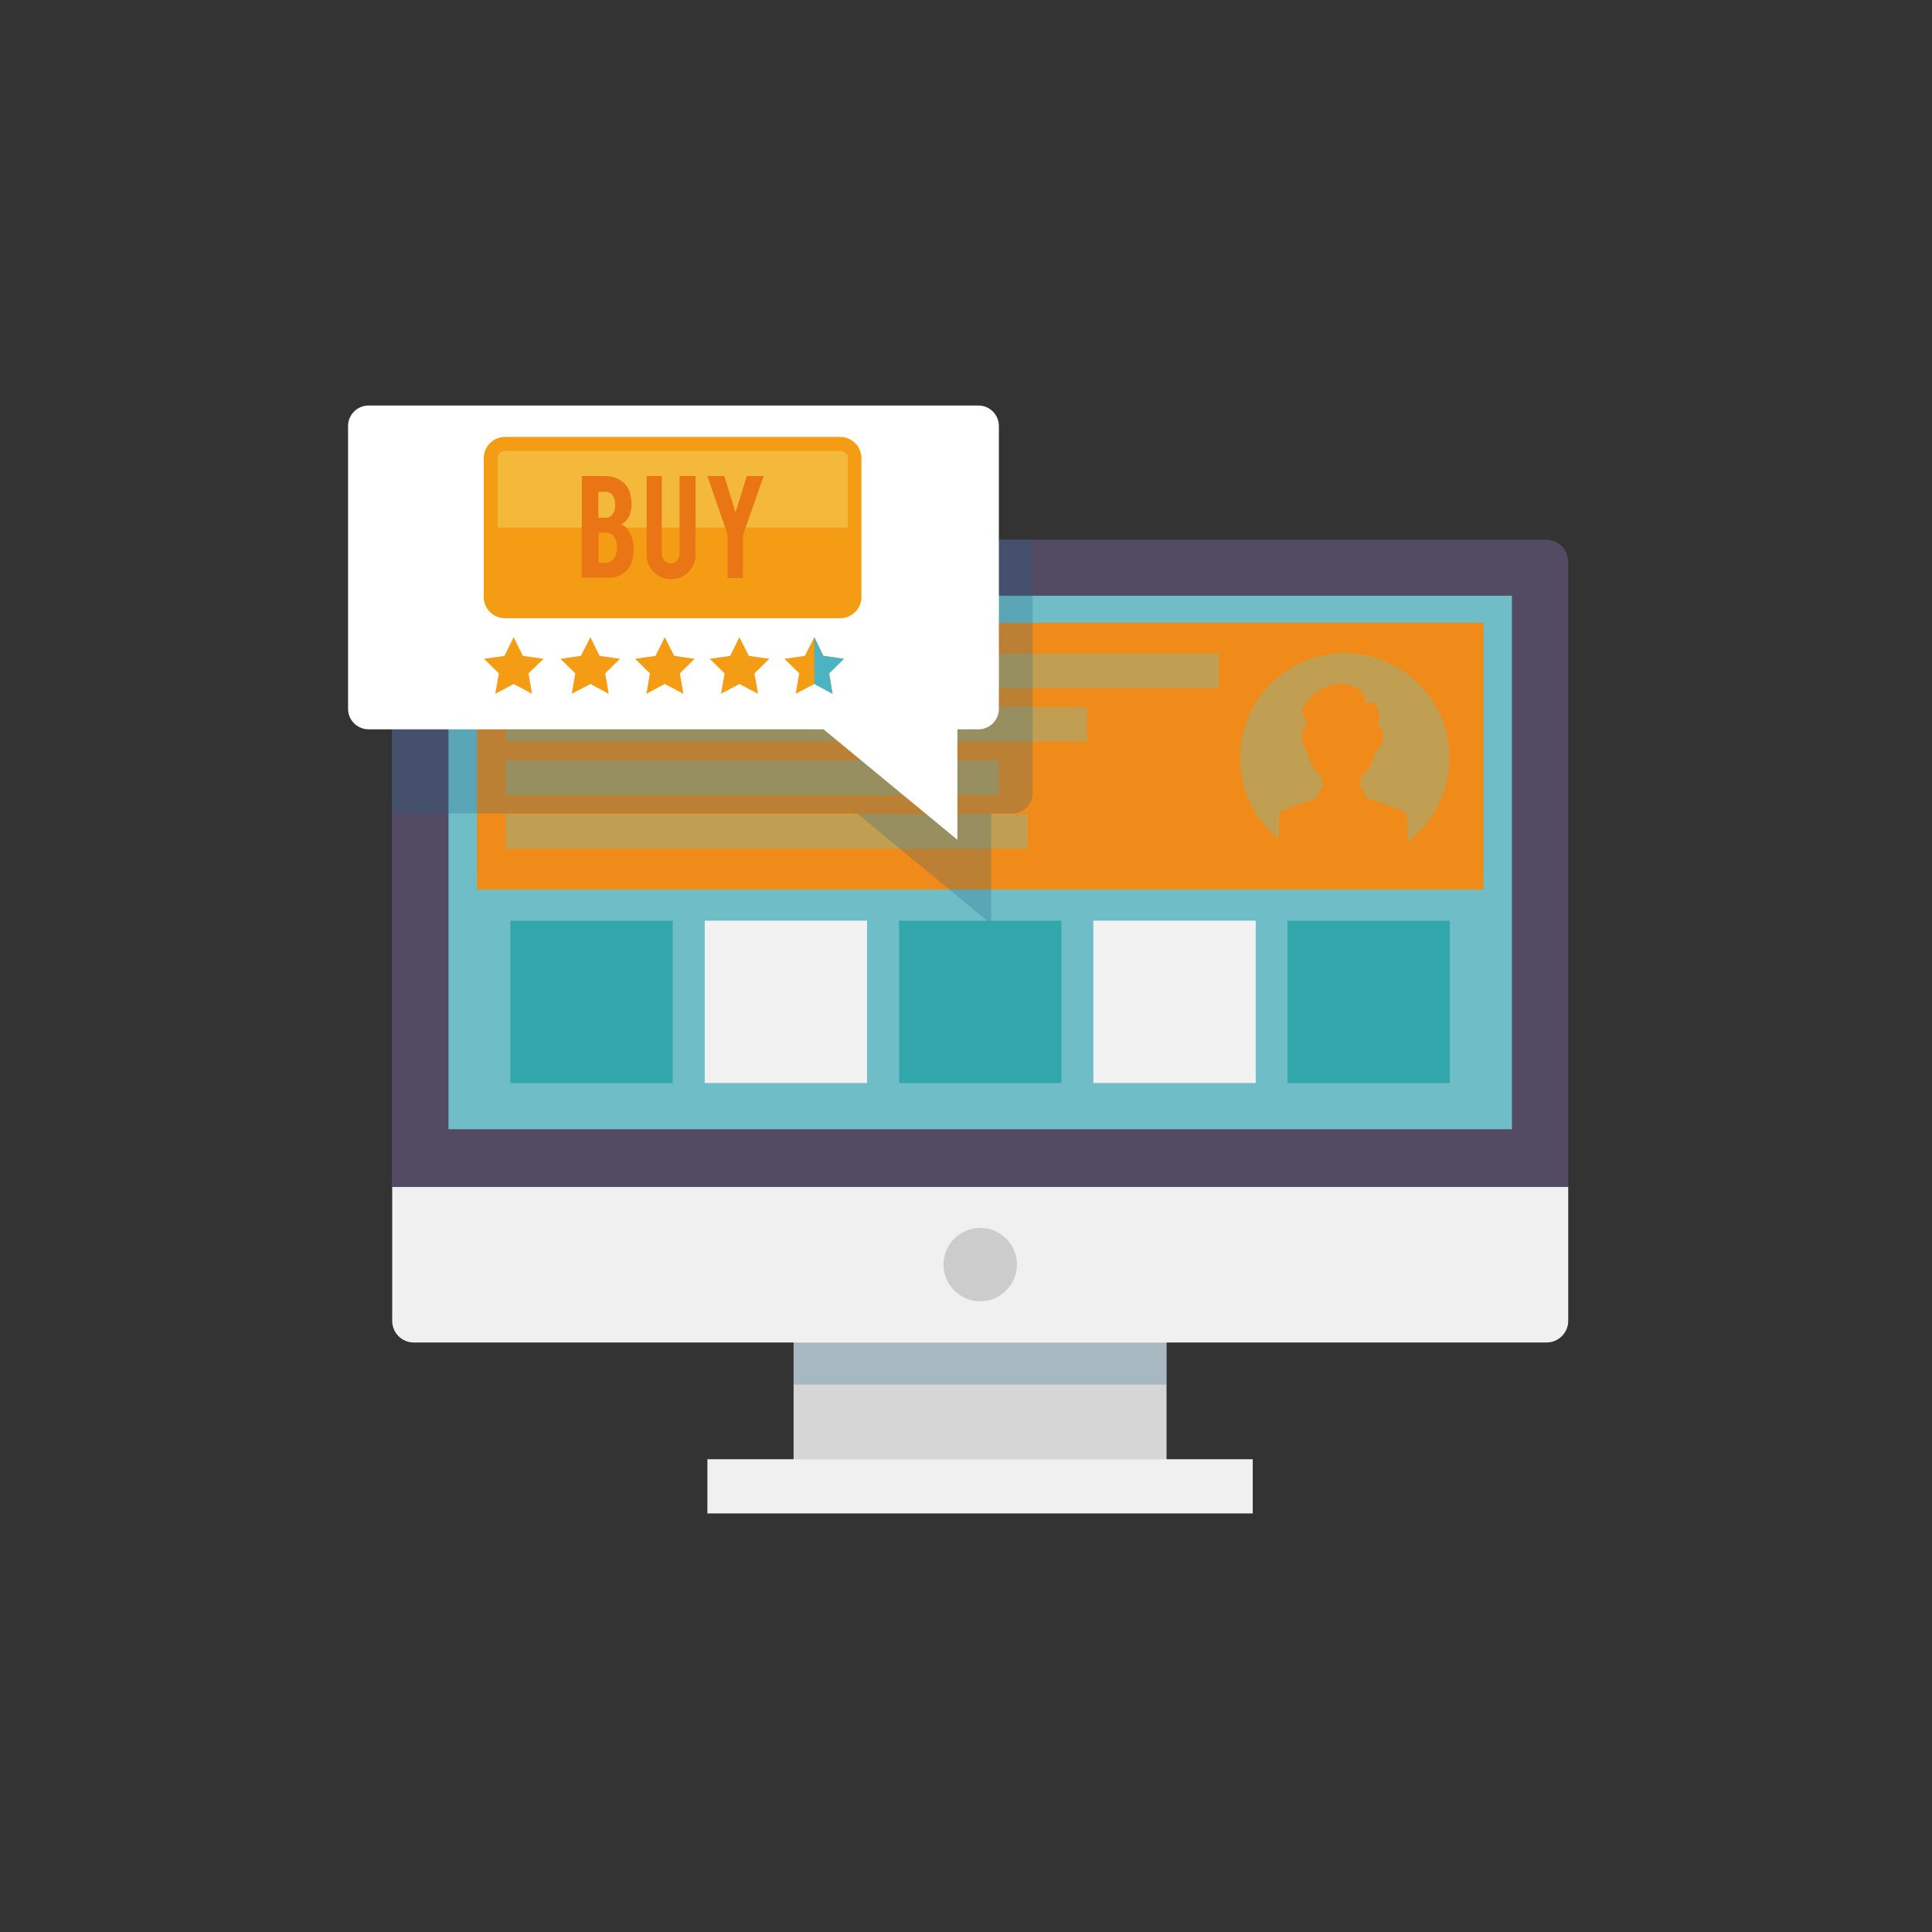 <?xml version="1.0" encoding="UTF-8"?>
<svg xmlns="http://www.w3.org/2000/svg" viewBox="0 0 65.22 65.22">
  <rect x="0" y="0" width="65.22" height="65.22" fill="#333333" stroke="none"/>
  <defs>
    <style>      .cls-1 {        fill: #534b64;      }      .cls-2 {        fill: #f0f0f0;      }      .cls-3 {        fill: #6fbec7;      }      .cls-4 {        fill: #fff;      }      .cls-5 {        fill: #f3f58c;        opacity: .32;      }      .cls-6 {        isolation: isolate;      }      .cls-7 {        fill: #d6d6d6;      }      .cls-8 {        fill: #f08b19;      }      .cls-9 {        fill: #c09f53;      }      .cls-9, .cls-10 {        mix-blend-mode: multiply;      }      .cls-11 {        fill: #32a7ab;      }      .cls-12 {        fill: #ccc;      }      .cls-13 {        fill: #f39c14;      }      .cls-14 {        fill: #e97515;      }      .cls-15 {        fill: #4bb3c1;      }      .cls-16 {        fill: #f2f2f2;      }      .cls-10 {        fill: #1f6386;        opacity: .25;      }    </style>
  </defs>
  <g class="cls-6">
    <g id="Layer_1" data-name="Layer 1">
      <g>
        <rect class="cls-7" x="26.79" y="45.05" width="12.59" height="4.45"></rect>
        <path class="cls-1" d="m52.94,18.95v21.12H13.23v-21.12c0-.4.33-.73.73-.73h38.24c.41,0,.73.33.73.73Z"></path>
        <rect class="cls-3" x="15.14" y="20.11" width="35.9" height="18.01"></rect>
        <rect class="cls-2" x="23.88" y="49.26" width="18.41" height="1.83"></rect>
        <rect class="cls-8" x="16.1" y="21.02" width="33.98" height="9.01"></rect>
        <path class="cls-9" d="m48.93,25.59c0,1.15-.55,2.17-1.4,2.82-.54.41-1.2.67-1.93.71-.07,0-.14,0-.21,0-.12,0-.23,0-.34-.02-.7-.07-1.35-.34-1.86-.75-.81-.65-1.33-1.65-1.33-2.77,0-1.95,1.58-3.53,3.53-3.53s3.54,1.58,3.54,3.53Z"></path>
        <path class="cls-8" d="m47.51,27.56v.97c-.54.42-1.2.67-1.93.71-.07,0-.14,0-.21,0-.12,0-.23,0-.34-.02-.7-.07-1.35-.34-1.86-.75v-.92c0-.09.06-.16.15-.2h0s0,0,0,0l.12-.04.99-.37h0s.15-.32.15-.32h.06v-.36c-.25-.21-.44-.54-.52-.93,0,0,0-.01,0-.01-.08-.06-.15-.19-.17-.35-.03-.23.04-.44.16-.46,0-.01.01-.07,0-.1-.02-.09-.03-.09-.05-.14-.02-.04-.04-.08-.07-.13h0s0,0,0,0c-.02-.04-.04-.09-.04-.13,0-.09.07-.16.11-.23.26-.41.7-.69,1.16-.69.38,0,.9.15.87.68.08-.08.2-.08.29-.02.12.11.13.17.15.29.01.05.01.09.02.13,0,.08,0,.14-.01.21,0,.04-.02.09-.04.13h.02c.12.03.19.23.15.46-.03.19-.12.34-.22.38,0,0,0,0-.02,0-.08.37-.25.68-.49.89,0,0,0,0,0,0v.38h.05l.15.32,1.17.41c.1.03.17.11.17.2Z"></path>
        <rect class="cls-9" x="17.07" y="22.06" width="24.08" height="1.17"></rect>
        <rect class="cls-9" x="17.07" y="23.86" width="19.62" height="1.17"></rect>
        <rect class="cls-9" x="17.07" y="25.67" width="16.64" height="1.17"></rect>
        <rect class="cls-9" x="17.07" y="27.48" width="17.62" height="1.17"></rect>
        <g>
          <path class="cls-10" d="m34.86,18.21v8.56c0,.38-.31.69-.69.69h-.71v3.74l-4.52-3.74h-15.36c-.13,0-.24-.03-.35-.1v-8.42c0-.4.33-.73.73-.73h20.89Z"></path>
          <path class="cls-4" d="m33.72,14.38v9.55c0,.38-.31.69-.69.69h-.71v3.73l-4.52-3.73h-15.36c-.38,0-.69-.31-.69-.69v-9.55c0-.38.31-.69.69-.69h20.59c.38,0,.69.31.69.69Z"></path>
        </g>
        <rect class="cls-11" x="17.23" y="31.08" width="5.48" height="5.48"></rect>
        <rect class="cls-16" x="23.79" y="31.08" width="5.48" height="5.48"></rect>
        <rect class="cls-11" x="30.35" y="31.08" width="5.48" height="5.48"></rect>
        <rect class="cls-16" x="36.91" y="31.08" width="5.48" height="5.48"></rect>
        <rect class="cls-11" x="43.46" y="31.08" width="5.48" height="5.48"></rect>
        <rect class="cls-10" x="26.79" y="45.32" width="12.59" height="1.42"></rect>
        <path class="cls-2" d="m52.94,40.07v4.52c0,.4-.33.73-.73.73H13.97c-.41,0-.73-.33-.73-.73v-4.52h39.7Z"></path>
        <path class="cls-12" d="m34.33,42.69c0,.68-.56,1.24-1.24,1.24s-1.24-.56-1.24-1.24.56-1.24,1.24-1.24,1.24.56,1.24,1.24Z"></path>
        <g>
          <path class="cls-13" d="m17.05,14.75h11.31c.4,0,.72.32.72.72v4.68c0,.4-.32.72-.72.72h-11.31c-.4,0-.72-.32-.72-.72v-4.68c0-.4.32-.72.72-.72Z"></path>
          <path class="cls-5" d="m28.62,15.47v2.34h-11.82v-2.34c0-.14.12-.25.25-.25h11.32c.14,0,.26.11.26.25Z"></path>
          <g>
            <path class="cls-14" d="m19.64,19.51v-3.44h.78c.21,0,.39.05.55.16.14.09.24.23.3.43.03.1.05.22.05.36,0,.23-.06.41-.18.55-.05.06-.11.1-.18.13.12.04.21.13.29.26.05.09.09.2.12.34.01.07.02.15.02.24,0,.22-.04.4-.12.56-.06.12-.15.21-.27.28-.13.08-.26.12-.39.12h-.96Zm.56-2.03h.22c.16,0,.27-.08.32-.24.02-.06.03-.13.03-.22,0-.14-.04-.25-.1-.32-.06-.07-.15-.1-.25-.1h-.22v.88Zm0,1.52h.22c.18,0,.3-.09.37-.27.02-.06.04-.13.04-.21,0-.19-.04-.33-.11-.42-.07-.08-.16-.12-.29-.12h-.22v1.03Z"></path>
            <path class="cls-14" d="m22.65,19.55c-.23,0-.42-.08-.58-.24-.16-.16-.24-.35-.24-.58v-2.66h.51v2.65c0,.08.03.15.09.21.06.06.13.09.21.09s.15-.03.21-.09c.06-.06.09-.13.09-.21v-2.65h.54v2.66c0,.23-.08.42-.24.58-.16.16-.35.24-.58.24Z"></path>
            <path class="cls-14" d="m24.57,18.07l-.69-2h.57l.38,1.23.38-1.23h.57l-.7,2v1.44h-.52v-1.44Z"></path>
          </g>
        </g>
        <polygon class="cls-13" points="17.34 21.51 17.65 22.14 18.35 22.24 17.84 22.73 17.96 23.42 17.34 23.09 16.72 23.42 16.84 22.73 16.34 22.24 17.03 22.14 17.34 21.51"></polygon>
        <polygon class="cls-13" points="19.93 21.51 20.24 22.14 20.93 22.24 20.43 22.73 20.55 23.42 19.93 23.09 19.3 23.42 19.42 22.73 18.92 22.24 19.61 22.14 19.93 21.51"></polygon>
        <polygon class="cls-13" points="22.44 21.51 22.76 22.14 23.45 22.24 22.95 22.73 23.07 23.42 22.44 23.09 21.82 23.42 21.94 22.73 21.44 22.24 22.13 22.14 22.44 21.51"></polygon>
        <polygon class="cls-13" points="24.96 21.51 25.28 22.14 25.97 22.24 25.47 22.73 25.59 23.42 24.96 23.09 24.34 23.42 24.46 22.73 23.96 22.24 24.65 22.14 24.96 21.51"></polygon>
        <polygon class="cls-13" points="27.49 21.51 27.8 22.14 28.49 22.24 27.99 22.73 28.11 23.42 27.49 23.09 26.86 23.42 26.98 22.73 26.48 22.24 27.17 22.14 27.49 21.51"></polygon>
        <polygon class="cls-15" points="27.99 22.73 28.1 23.42 27.49 23.09 27.49 21.51 27.79 22.14 28.49 22.24 27.99 22.73"></polygon>
      </g>
    </g>
  </g>
</svg>
